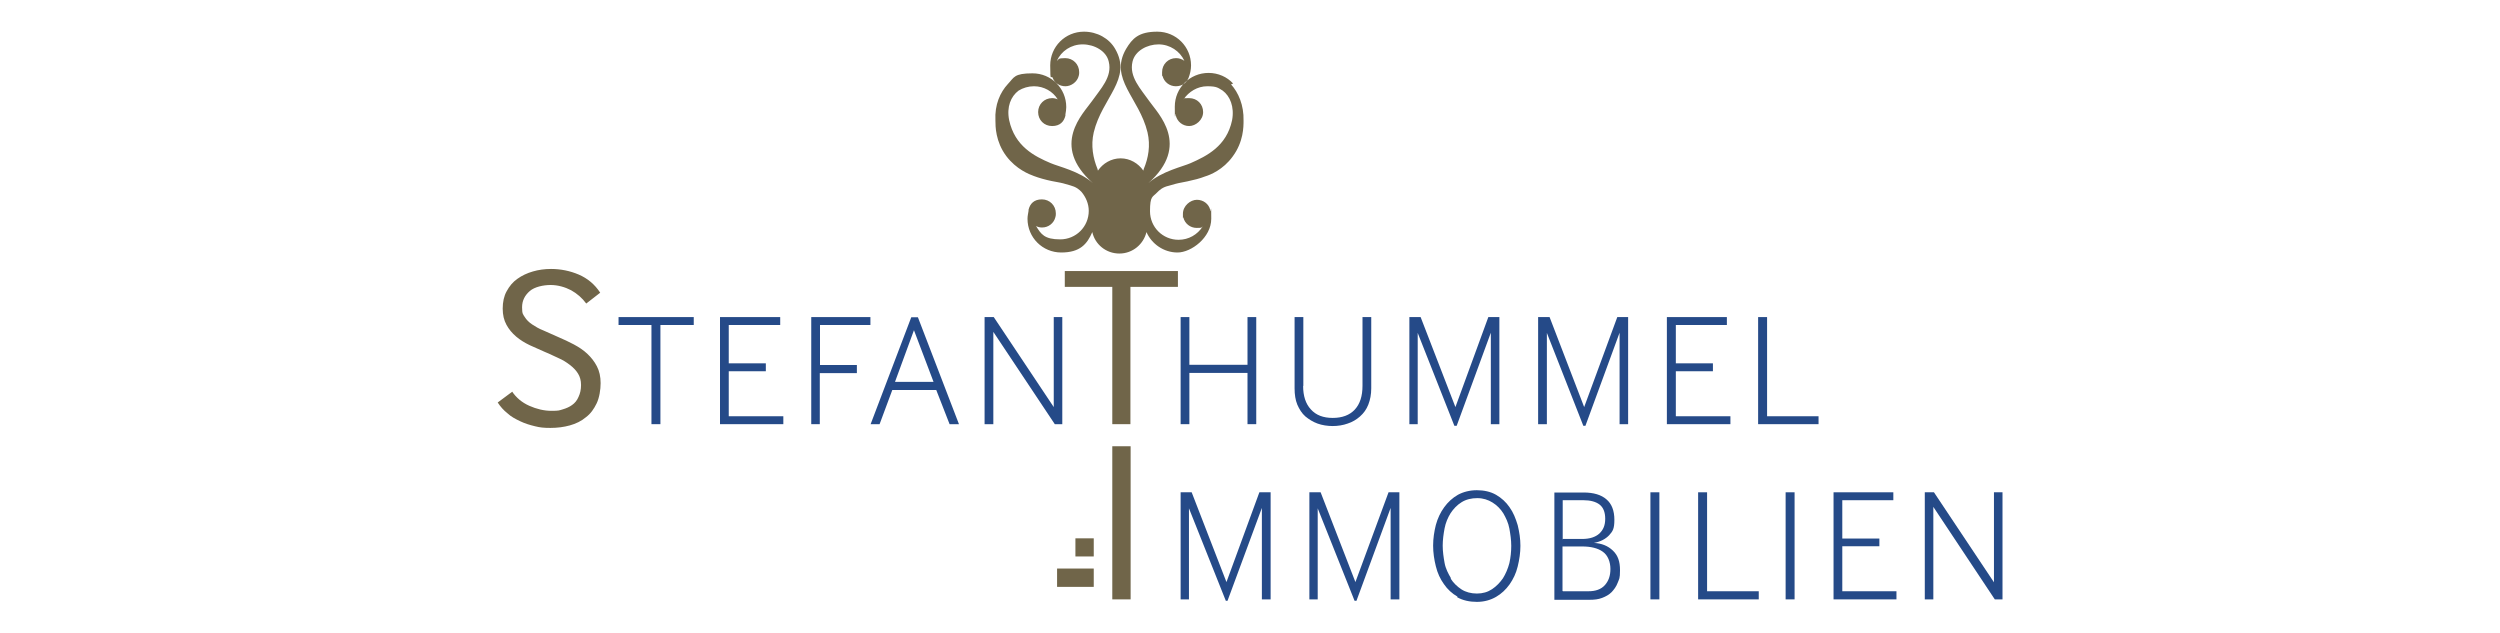<?xml version="1.0" encoding="UTF-8"?>
<svg id="a" xmlns="http://www.w3.org/2000/svg" version="1.1" viewBox="0 0 1200 304">
  <!-- Generator: Adobe Illustrator 29.2.1, SVG Export Plug-In . SVG Version: 2.1.0 Build 116)  -->
  <defs>
    <style>
      .st0 {
        fill: #706549;
      }

      .st0, .st1 {
        fill-rule: evenodd;
      }

      .st1 {
        fill: #254a88;
      }
    </style>
  </defs>
  <g id="b">
    <g id="c">
      <polygon id="d" class="st0" points="533.9 287.7 542.7 287.7 542.7 214.2 533.9 214.2 533.9 287.7"/>
      <polyline id="e" class="st1" points="566.7 287.7 566.7 236.3 572 236.3 588.7 279.4 604.5 236.3 609.9 236.3 609.9 287.7 605.7 287.7 605.7 243.8 589.2 288.4 588.4 288.4 570.7 244 570.7 287.7 566.7 287.7"/>
      <polyline id="f" class="st1" points="628.5 287.7 628.5 236.3 633.9 236.3 650.6 279.4 666.5 236.3 671.7 236.3 671.7 287.7 667.5 287.7 667.5 243.8 651.1 288.4 650.2 288.4 632.5 244 632.5 287.7 628.5 287.7"/>
      <path id="g" class="st1" d="M696.3,277.7c1.3,2.1,3.2,3.9,5.2,5.2s4.6,2,7.4,2,5.2-.7,7.3-2.1,3.8-3.2,5.2-5.2c1.3-2.1,2.4-4.6,3.1-7.3.6-2.7.9-5.5.9-8.3s-.4-5.5-.9-8.3-1.7-5.2-2.9-7.3c-1.3-2.1-3.1-3.9-5.2-5.2-2.1-1.3-4.5-2.1-7.3-2.1s-5.4.6-7.6,2c-2.1,1.3-3.8,3.1-5.2,5.2-1.3,2.1-2.4,4.6-2.9,7.3s-.9,5.5-.9,8.3.4,5.5.9,8.3,1.8,5.2,3.1,7.4h-.1ZM699.6,286.4c-2.6-1.5-4.8-3.5-6.5-6-1.8-2.5-3.1-5.3-3.9-8.6-.8-3.2-1.3-6.5-1.3-9.9s.5-6.7,1.3-9.9c.9-3.3,2.2-6,4-8.5,1.8-2.5,4-4.5,6.6-6,2.6-1.4,5.7-2.2,9.1-2.2s6.6.7,9.2,2.2,4.8,3.5,6.5,6c1.8,2.5,2.9,5.3,3.9,8.6.8,3.3,1.3,6.5,1.3,9.9s-.5,6.6-1.3,9.9c-.8,3.3-2.1,6-3.9,8.6-1.8,2.5-3.9,4.5-6.5,6s-5.7,2.4-9.2,2.4-6.7-.7-9.4-2.2h0v-.2Z"/>
      <path id="h" class="st1" d="M750.2,283.8h12.3c3.3,0,6-.9,7.8-2.9s2.7-4.5,2.7-7.8-1.2-6.6-3.7-8.3c-2.4-1.7-5.7-2.5-9.9-2.5h-9.4v21.4h.2ZM750.2,258.7h9.2c3.7,0,6.4-.9,8.3-2.6,1.9-1.8,2.8-4,2.8-7.1s-.9-5.4-2.7-6.8-4.5-2.1-7.8-2.1h-9.9v18.8h.1ZM746.1,287.7v-51.3h14c4.8,0,8.5,1.1,11,3.3,2.5,2.1,3.8,5.4,3.8,9.8s-.8,5.5-2.5,7.4c-1.7,1.8-4.1,3.1-7.3,3.7,3.7.2,6.7,1.4,9.1,3.7s3.4,5.2,3.4,9.4-.4,4.1-1.1,6-1.8,3.3-2.9,4.5c-1.3,1.3-2.8,2.1-4.6,2.8s-3.8.9-6,.9h-16.9v-.2Z"/>
      <polygon id="i" class="st1" points="792.2 287.7 796.5 287.7 796.5 236.3 792.2 236.3 792.2 287.7"/>
      <polyline id="j" class="st1" points="815.1 287.7 815.1 236.3 819.4 236.3 819.4 283.8 844.2 283.8 844.2 287.7 815.1 287.7"/>
      <polygon id="k" class="st1" points="857.1 287.7 861.4 287.7 861.4 236.3 857.1 236.3 857.1 287.7"/>
      <polyline id="l" class="st1" points="880.1 287.7 880.1 236.3 908.8 236.3 908.8 240.1 884.3 240.1 884.3 258.5 902.1 258.5 902.1 262.2 884.3 262.2 884.3 283.8 910.3 283.8 910.3 287.7 880.1 287.7"/>
      <polyline id="m" class="st1" points="923.9 287.7 923.9 236.3 928.3 236.3 957.1 279.5 957.1 236.3 961.2 236.3 961.2 287.7 957.5 287.7 928 243.3 928 287.7 923.9 287.7"/>
      <path id="n" class="st0" d="M245.7,187.8c2.1,3.1,4.8,5.4,8.4,7,3.4,1.5,7,2.4,10.6,2.4s3.7-.2,5.4-.7,3.3-1.2,4.5-2.1c1.3-.9,2.4-2.2,3.1-3.9.8-1.7,1.2-3.5,1.2-5.7s-.5-3.9-1.4-5.4-2.2-2.9-3.9-4.2-3.4-2.4-5.5-3.3c-2.1-.9-4.1-2-6.4-2.9-2.5-1.1-5-2.2-7.4-3.3-2.5-1.2-4.6-2.5-6.5-4.1-2-1.7-3.5-3.5-4.7-5.7s-1.8-4.7-1.8-7.8.6-6,1.9-8.3c1.3-2.4,2.9-4.4,5.2-6,2.1-1.5,4.6-2.7,7.4-3.5,2.7-.8,5.7-1.2,8.7-1.2,4.6,0,9.1.9,13.3,2.7s7.7,4.7,10.3,8.7l-6.7,5.2c-1.9-2.6-4.4-4.8-7.3-6.4-2.9-1.5-6.3-2.5-9.8-2.5s-7.7.9-10,2.9-3.7,4.5-3.7,7.8.5,3.4,1.3,4.7,2,2.5,3.5,3.5,3.3,2.1,5.4,2.9c2.1.9,4.5,2,7.2,3.2,2.5,1.1,5,2.2,7.4,3.5s4.6,2.7,6.5,4.5,3.4,3.7,4.6,6,1.8,5,1.8,8.1-.6,7-1.9,9.7-2.9,5-5.2,6.7c-2.1,1.8-4.8,3.1-7.7,3.9-2.9.8-6,1.2-9.3,1.2s-5-.2-7.4-.8c-2.5-.6-4.8-1.3-7.1-2.4s-4.4-2.2-6.1-3.8c-1.9-1.5-3.4-3.2-4.7-5.2l7-5.2"/>
      <polyline id="o" class="st1" points="312.7 203.6 312.7 156 296.9 156 296.9 152.2 333 152.2 333 156 317 156 317 203.6 312.7 203.6"/>
      <polyline id="p" class="st1" points="345.6 203.6 345.6 152.2 374.5 152.2 374.5 156 349.8 156 349.8 174.4 367.6 174.4 367.6 178.2 349.8 178.2 349.8 199.8 376 199.8 376 203.6 345.6 203.6"/>
      <polyline id="q" class="st1" points="389.4 203.6 389.4 152.2 417.8 152.2 417.8 156 393.6 156 393.6 175.2 411.3 175.2 411.3 179.1 393.5 179.1 393.5 203.6 389.4 203.6"/>
      <path id="r" class="st1" d="M429.7,183.3h18.4l-9.4-24.8-9.1,24.8h.1ZM417.9,203.6l19.5-51.3h3.2l19.7,51.3h-4.5l-6.4-16.4h-21.1l-6.1,16.4h-4.4.1Z"/>
      <polyline id="s" class="st1" points="472.6 203.6 472.6 152.2 477 152.2 505.8 195.4 505.8 152.2 509.9 152.2 509.9 203.6 506.3 203.6 476.8 159.3 476.8 203.6 472.6 203.6"/>
      <polyline id="t" class="st0" points="533.9 203.6 533.9 137.7 511.1 137.7 511.1 130.1 565.4 130.1 565.4 137.7 542.6 137.7 542.6 203.6 533.9 203.6"/>
      <polyline id="u" class="st1" points="566.7 203.6 566.7 152.2 570.9 152.2 570.9 175.1 598.8 175.1 598.8 152.2 603 152.2 603 203.6 598.8 203.6 598.8 179 570.9 179 570.9 203.6 566.7 203.6"/>
      <path id="v" class="st1" d="M625.5,185.3c0,4.7,1.2,8.5,3.7,11.2,2.5,2.8,6,4.1,10.5,4.1s8.1-1.3,10.6-4c2.5-2.7,3.7-6.5,3.7-11.4v-33h4.2v34.2c0,2.9-.5,5.5-1.4,7.8s-2.2,4.1-4,5.7c-1.7,1.5-3.7,2.7-5.9,3.4-2.2.8-4.7,1.2-7.2,1.2s-5.1-.4-7.3-1.2-4.1-2-5.8-3.4c-1.7-1.5-2.9-3.4-3.9-5.7-.9-2.2-1.3-4.8-1.3-7.8v-34.2h4.2v33"/>
      <polyline id="w" class="st1" points="676.5 203.6 676.5 152.2 681.9 152.2 698.6 195.4 714.4 152.2 719.7 152.2 719.7 203.6 715.6 203.6 715.6 159.7 699.2 204.4 698.1 204.4 680.5 159.8 680.5 203.6 676.5 203.6"/>
      <polyline id="x" class="st1" points="738.3 203.6 738.3 152.2 743.8 152.2 760.4 195.4 776.3 152.2 781.5 152.2 781.5 203.6 777.4 203.6 777.4 159.7 761 204.4 760 204.4 742.5 159.8 742.5 203.6 738.3 203.6"/>
      <polyline id="y" class="st1" points="800.1 203.6 800.1 152.2 828.9 152.2 828.9 156 804.4 156 804.4 174.4 822.2 174.4 822.2 178.2 804.4 178.2 804.4 199.8 830.6 199.8 830.6 203.6 800.1 203.6"/>
      <polyline id="z" class="st1" points="843.9 203.6 843.9 152.2 848.2 152.2 848.2 199.8 872.9 199.8 872.9 203.6 843.9 203.6"/>
      <polygon id="aa" class="st0" points="507.4 281.7 525 281.7 525 272.9 507.4 272.9 507.4 281.7"/>
      <path id="ab" class="st0" d="M591.9,40.1c-2.9-3.2-7.2-5.1-11.8-5.1-9,0-16.2,7.2-16.2,16.2s.2,2.5.5,3.7h0v.6c.7,2.9,3.3,5,6.4,5s6.7-2.9,6.7-6.7-2.9-6.7-6.7-6.7-1.9.2-2.7.6c2.5-3.7,6.7-6.3,11.4-6.3s5.2.8,7.4,2.1c3.5,2.6,5.7,7.8,4.5,14.2-2.6,12.5-12.2,17.2-19.9,20.6-3.8,1.7-13.7,3.8-20.3,9.6,20.5-18.2,4.6-33.4.5-39.3-4.2-6-9.8-11.7-8.1-19,1.2-5.2,7-8.3,12.5-8.3s10.3,3.3,12.4,7.9c-1.1-.8-2.5-1.3-4-1.3-3.7,0-6.7,2.9-6.7,6.7s0,1.2.2,1.8c.7,2.9,3.3,5,6.4,5s5.1-1.7,6.1-4h0c.7-1.8,1.2-3.9,1.2-6,0-9-7.2-16.2-16.2-16.2s-12,3.3-15,8.3c-8.3,14.4,6.3,23.4,10.3,40,1.5,6.4.4,12.4-1.8,17.6l-.2.8c-2.4-3.5-6.4-5.9-10.9-5.9s-8.5,2.4-10.9,5.9l-.2-.8c-2.1-5.1-3.3-11.2-1.8-17.6,4-16.6,18.6-25.6,10.3-40-2.9-5.1-8.7-8.3-15-8.3-9,0-16.2,7.2-16.2,16.2s.5,4.2,1.2,6h0c.9,2.4,3.3,4,6.1,4s5.7-2.1,6.4-5c.2-.6.2-1.1.2-1.8,0-3.7-2.9-6.7-6.7-6.7s-2.9.6-4,1.3c2.1-4.7,6.8-7.9,12.4-7.9s11.4,3.2,12.5,8.3c1.8,7.3-3.9,13-8.1,19-4.1,5.9-20.1,21.1.5,39.3-6.5-5.8-16.4-7.9-20.3-9.6-7.8-3.3-17.2-8.1-19.9-20.6-1.3-6.4.8-11.4,4.5-14.2,2.1-1.3,4.7-2.1,7.4-2.1,4.8,0,9.1,2.5,11.4,6.3-.8-.4-1.8-.6-2.7-.6-3.7,0-6.7,2.9-6.7,6.7s2.9,6.7,6.7,6.7,5.7-2.1,6.4-5v-.6h0c.2-1.1.4-2.4.4-3.5,0-9-7.2-16.2-16.2-16.2s-8.8,2-11.8,5.1c-3.7,4-6.4,9.9-6,17.5,0,2.8,0,10.1,5.2,17.1,4.8,6.4,11.1,8.8,13.3,9.6,1.3.5,2.6.9,4,1.3,3.1.9,6,1.4,8.7,1.9,0,0,2,.4,4.8,1.3,1.3.4,2.2.7,3.3,1.4.9.6,1.5,1.2,2,1.7,2.1,2.5,3.5,5.7,3.5,9.1,0,7.6-6.1,13.7-13.7,13.7s-9.2-2.5-11.6-6.4c.9.5,1.9.7,2.9.7,3.1,0,5.7-2.1,6.4-5,.2-.6.2-1.1.2-1.8,0-3.7-2.9-6.7-6.7-6.7s-5.7,2.1-6.4,5h0v.5c-.2,1.3-.5,2.5-.5,3.8,0,9,7.2,16.2,16.2,16.2s12.4-4,14.9-9.8c1.3,5.9,6.6,10.3,13,10.3s11.6-4.5,13-10.3c2.5,5.7,8.3,9.8,14.9,9.8s16.2-7.2,16.2-16.2-.2-2.5-.5-3.8v-.5h0c-.7-2.8-3.3-4.8-6.4-4.8s-6.7,2.9-6.7,6.7,0,1.2.2,1.8c.7,2.9,3.3,5,6.4,5s2-.2,2.9-.7c-2.5,3.9-6.7,6.4-11.6,6.4-7.6,0-13.7-6.1-13.7-13.7s1.3-6.7,3.5-9.1c.5-.5,1.1-1.1,2-1.7,1.1-.7,2.1-1.1,3.4-1.4,2.9-.9,4.8-1.3,4.8-1.3,2.7-.5,5.7-1.1,8.7-1.9,1.4-.4,2.8-.8,4-1.3,2.4-.7,8.7-3.2,13.3-9.6,5.2-7,5.2-14.3,5.2-17.1.2-7.6-2.5-13.6-6-17.5"/>
      <polygon id="ac" class="st0" points="516.2 267.1 525 267.1 525 258.4 516.2 258.4 516.2 267.1"/>
    </g>
  </g>
</svg>